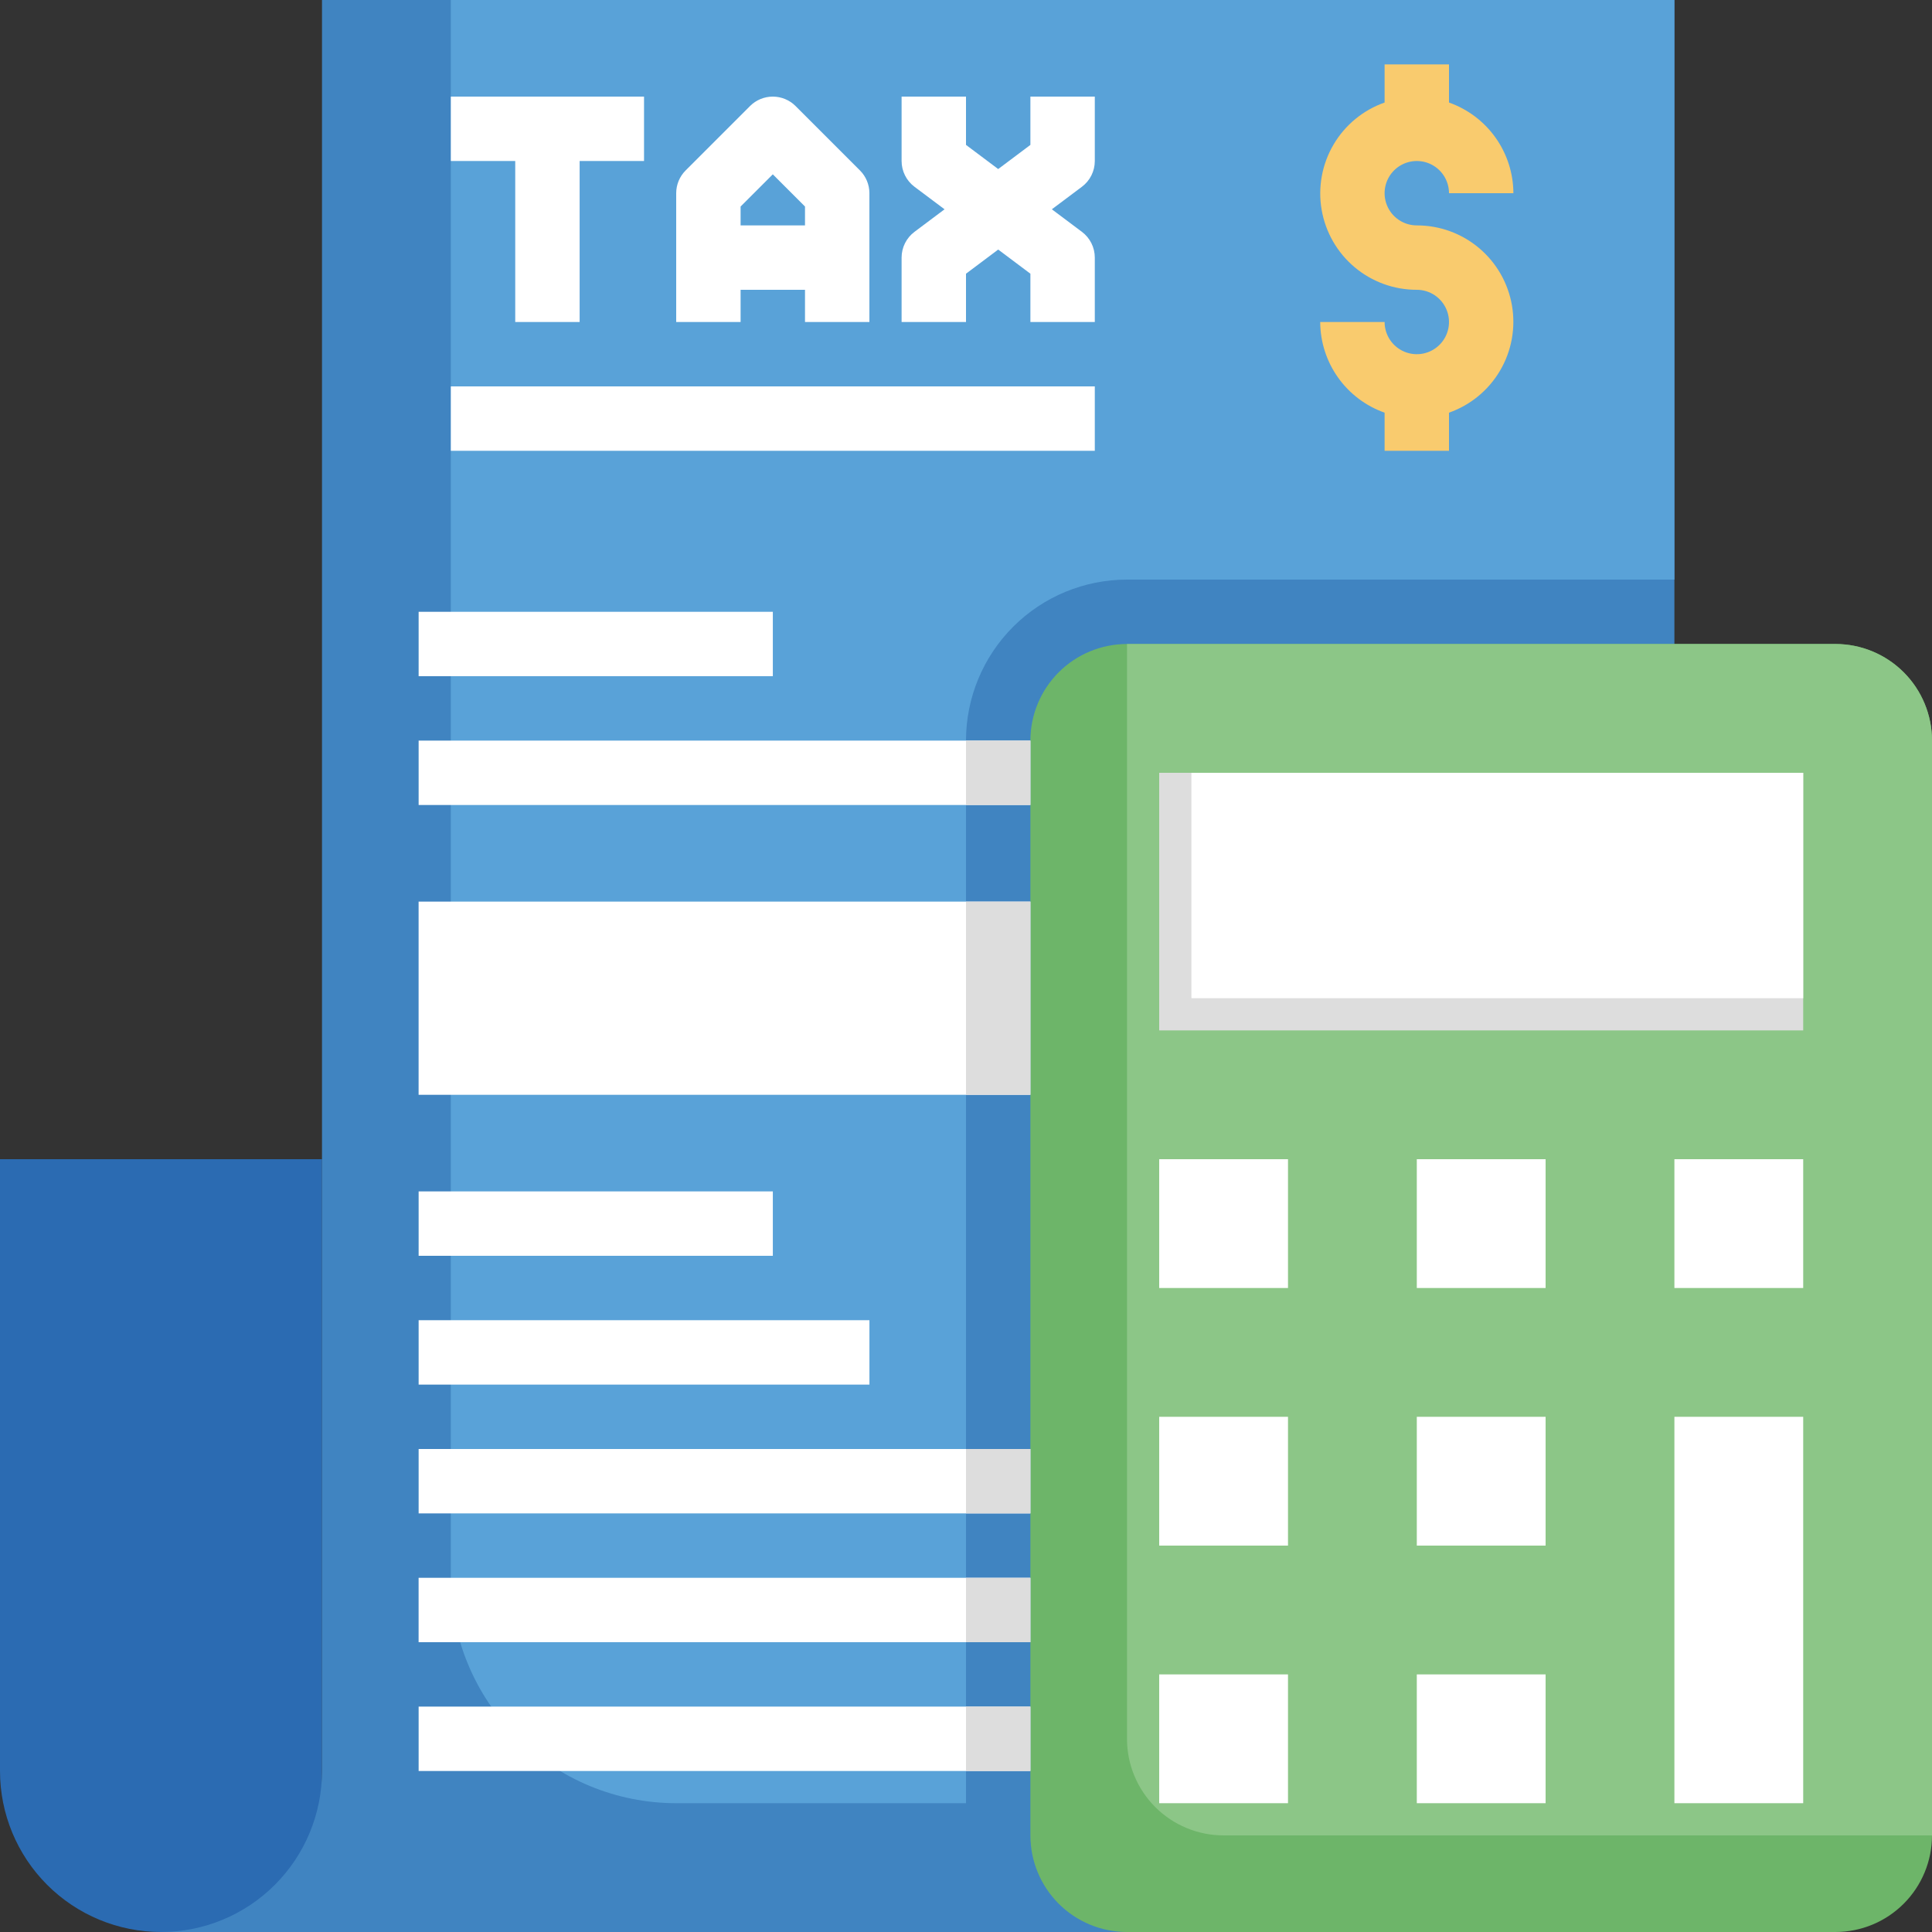 <svg xmlns="http://www.w3.org/2000/svg" width="480" height="480" viewBox="0 0 480 480" fill="none"><rect x="0" y="0" width="480" height="480" fill="#333333" stroke="none"/><path d="M80 288H0V440C0 450.609 4.214 460.783 11.716 468.284C19.217 475.786 29.391 480 40 480H80" fill="#2B6BB2"></path><path d="M40 480C45.253 480 50.454 478.965 55.307 476.955C60.16 474.945 64.57 471.999 68.284 468.284C71.999 464.57 74.945 460.16 76.955 455.307C78.965 450.454 80 445.253 80 440V0H416V480H40Z" fill="#4084C1"></path><path d="M416 144V0H112V392C112 406.852 117.9 421.096 128.402 431.598C138.904 442.1 153.148 448 168 448H240V184C240 173.391 244.214 163.217 251.716 155.716C259.217 148.214 269.391 144 280 144H416Z" fill="#59A2D8"></path><path d="M480 184C480 177.635 477.471 171.53 472.971 167.029C468.47 162.529 462.365 160 456 160H280C273.635 160 267.53 162.529 263.029 167.029C258.529 171.53 256 177.635 256 184V456C256 462.365 258.529 468.47 263.029 472.971C267.53 477.471 273.635 480 280 480H456C462.365 480 468.47 477.471 472.971 472.971C477.471 468.47 480 462.365 480 456V184Z" fill="#6DB569"></path><path d="M456 160H280V432C280 438.365 282.529 444.47 287.029 448.971C291.53 453.471 297.635 456 304 456H480V184C480 177.635 477.471 171.53 472.971 167.029C468.47 162.529 462.365 160 456 160Z" fill="#8CC687"></path><path d="M288 192H448V256H288V192Z" fill="#DDDDDD"></path><path d="M416 352H448V448H416V352ZM416 288H448V320H416V288ZM352 288H384V320H352V288ZM288 288H320V320H288V288ZM352 352H384V384H352V352ZM288 352H320V384H288V352ZM352 416H384V448H352V416ZM288 416H320V448H288V416Z" fill="white"></path><path d="M352 56C350.418 56 348.871 55.531 347.555 54.652C346.24 53.773 345.214 52.523 344.609 51.062C344.003 49.6 343.845 47.991 344.154 46.439C344.462 44.887 345.224 43.462 346.343 42.343C347.462 41.224 348.887 40.462 350.439 40.154C351.991 39.845 353.6 40.004 355.061 40.609C356.523 41.215 357.773 42.24 358.652 43.555C359.531 44.871 360 46.418 360 48H376C375.979 43.054 374.431 38.235 371.567 34.202C368.703 30.17 364.663 27.121 360 25.472V16H344V25.472C338.667 27.351 334.17 31.056 331.307 35.932C328.444 40.808 327.399 46.541 328.357 52.113C329.315 57.686 332.215 62.74 336.542 66.38C340.869 70.02 346.345 72.011 352 72C353.582 72 355.129 72.469 356.445 73.348C357.76 74.227 358.786 75.477 359.391 76.939C359.997 78.4 360.155 80.009 359.846 81.561C359.538 83.113 358.776 84.538 357.657 85.657C356.538 86.776 355.113 87.538 353.561 87.846C352.009 88.155 350.4 87.996 348.939 87.391C347.477 86.785 346.227 85.76 345.348 84.445C344.469 83.129 344 81.582 344 80H328C328.021 84.946 329.569 89.765 332.433 93.798C335.297 97.83 339.337 100.879 344 102.528V112H360V102.528C365.333 100.649 369.83 96.944 372.693 92.068C375.556 87.192 376.601 81.459 375.643 75.887C374.685 70.314 371.785 65.26 367.458 61.62C363.131 57.98 357.655 55.989 352 56Z" fill="#F9CB6E"></path><path d="M256 224H104V272H256M128.008 80H144.008V40H160.008V24H112.008V40H128.008V80ZM184 72H200V80H216V48C216 45.878 215.156 43.844 213.656 42.344L197.656 26.344C196.156 24.844 194.121 24.002 192 24.002C189.879 24.002 187.844 24.844 186.344 26.344L170.344 42.344C168.844 43.844 168 45.878 168 48V80H184V72ZM192 43.312L200 51.312V56H184V51.312L192 43.312ZM240 68L248 62L256 68V80H272V64C272 62.758 271.711 61.533 271.155 60.422C270.6 59.312 269.794 58.345 268.8 57.6L261.328 52L268.8 46.4C269.794 45.655 270.6 44.689 271.155 43.578C271.711 42.467 272 41.242 272 40V24H256V36L248 42L240 36V24H224V40C224 41.242 224.289 42.467 224.845 43.578C225.4 44.689 226.206 45.655 227.2 46.4L234.672 52L227.2 57.6C226.206 58.345 225.4 59.312 224.845 60.422C224.289 61.533 224 62.758 224 64V80H240V68ZM112.008 96H272V112H112.008V96ZM104.008 152H192.008V168H104.008V152ZM104.008 184H256V200H104.008V184ZM104.008 296H192.008V312H104.008V296ZM104.008 328H216.008V344H104.008V328ZM104.008 360H256V376H104.008V360ZM104 392H256V408H104V392ZM104.008 424H256V440H104.008V424Z" fill="white"></path><path d="M240 224H256V272H240V224ZM240 184H256V200H240V184ZM240 360H256V376H240V360ZM240 392H256V408H240V392ZM240 424H256V440H240V424Z" fill="#DDDDDD"></path><path d="M296 192H448V248H296V192Z" fill="white"></path></svg>